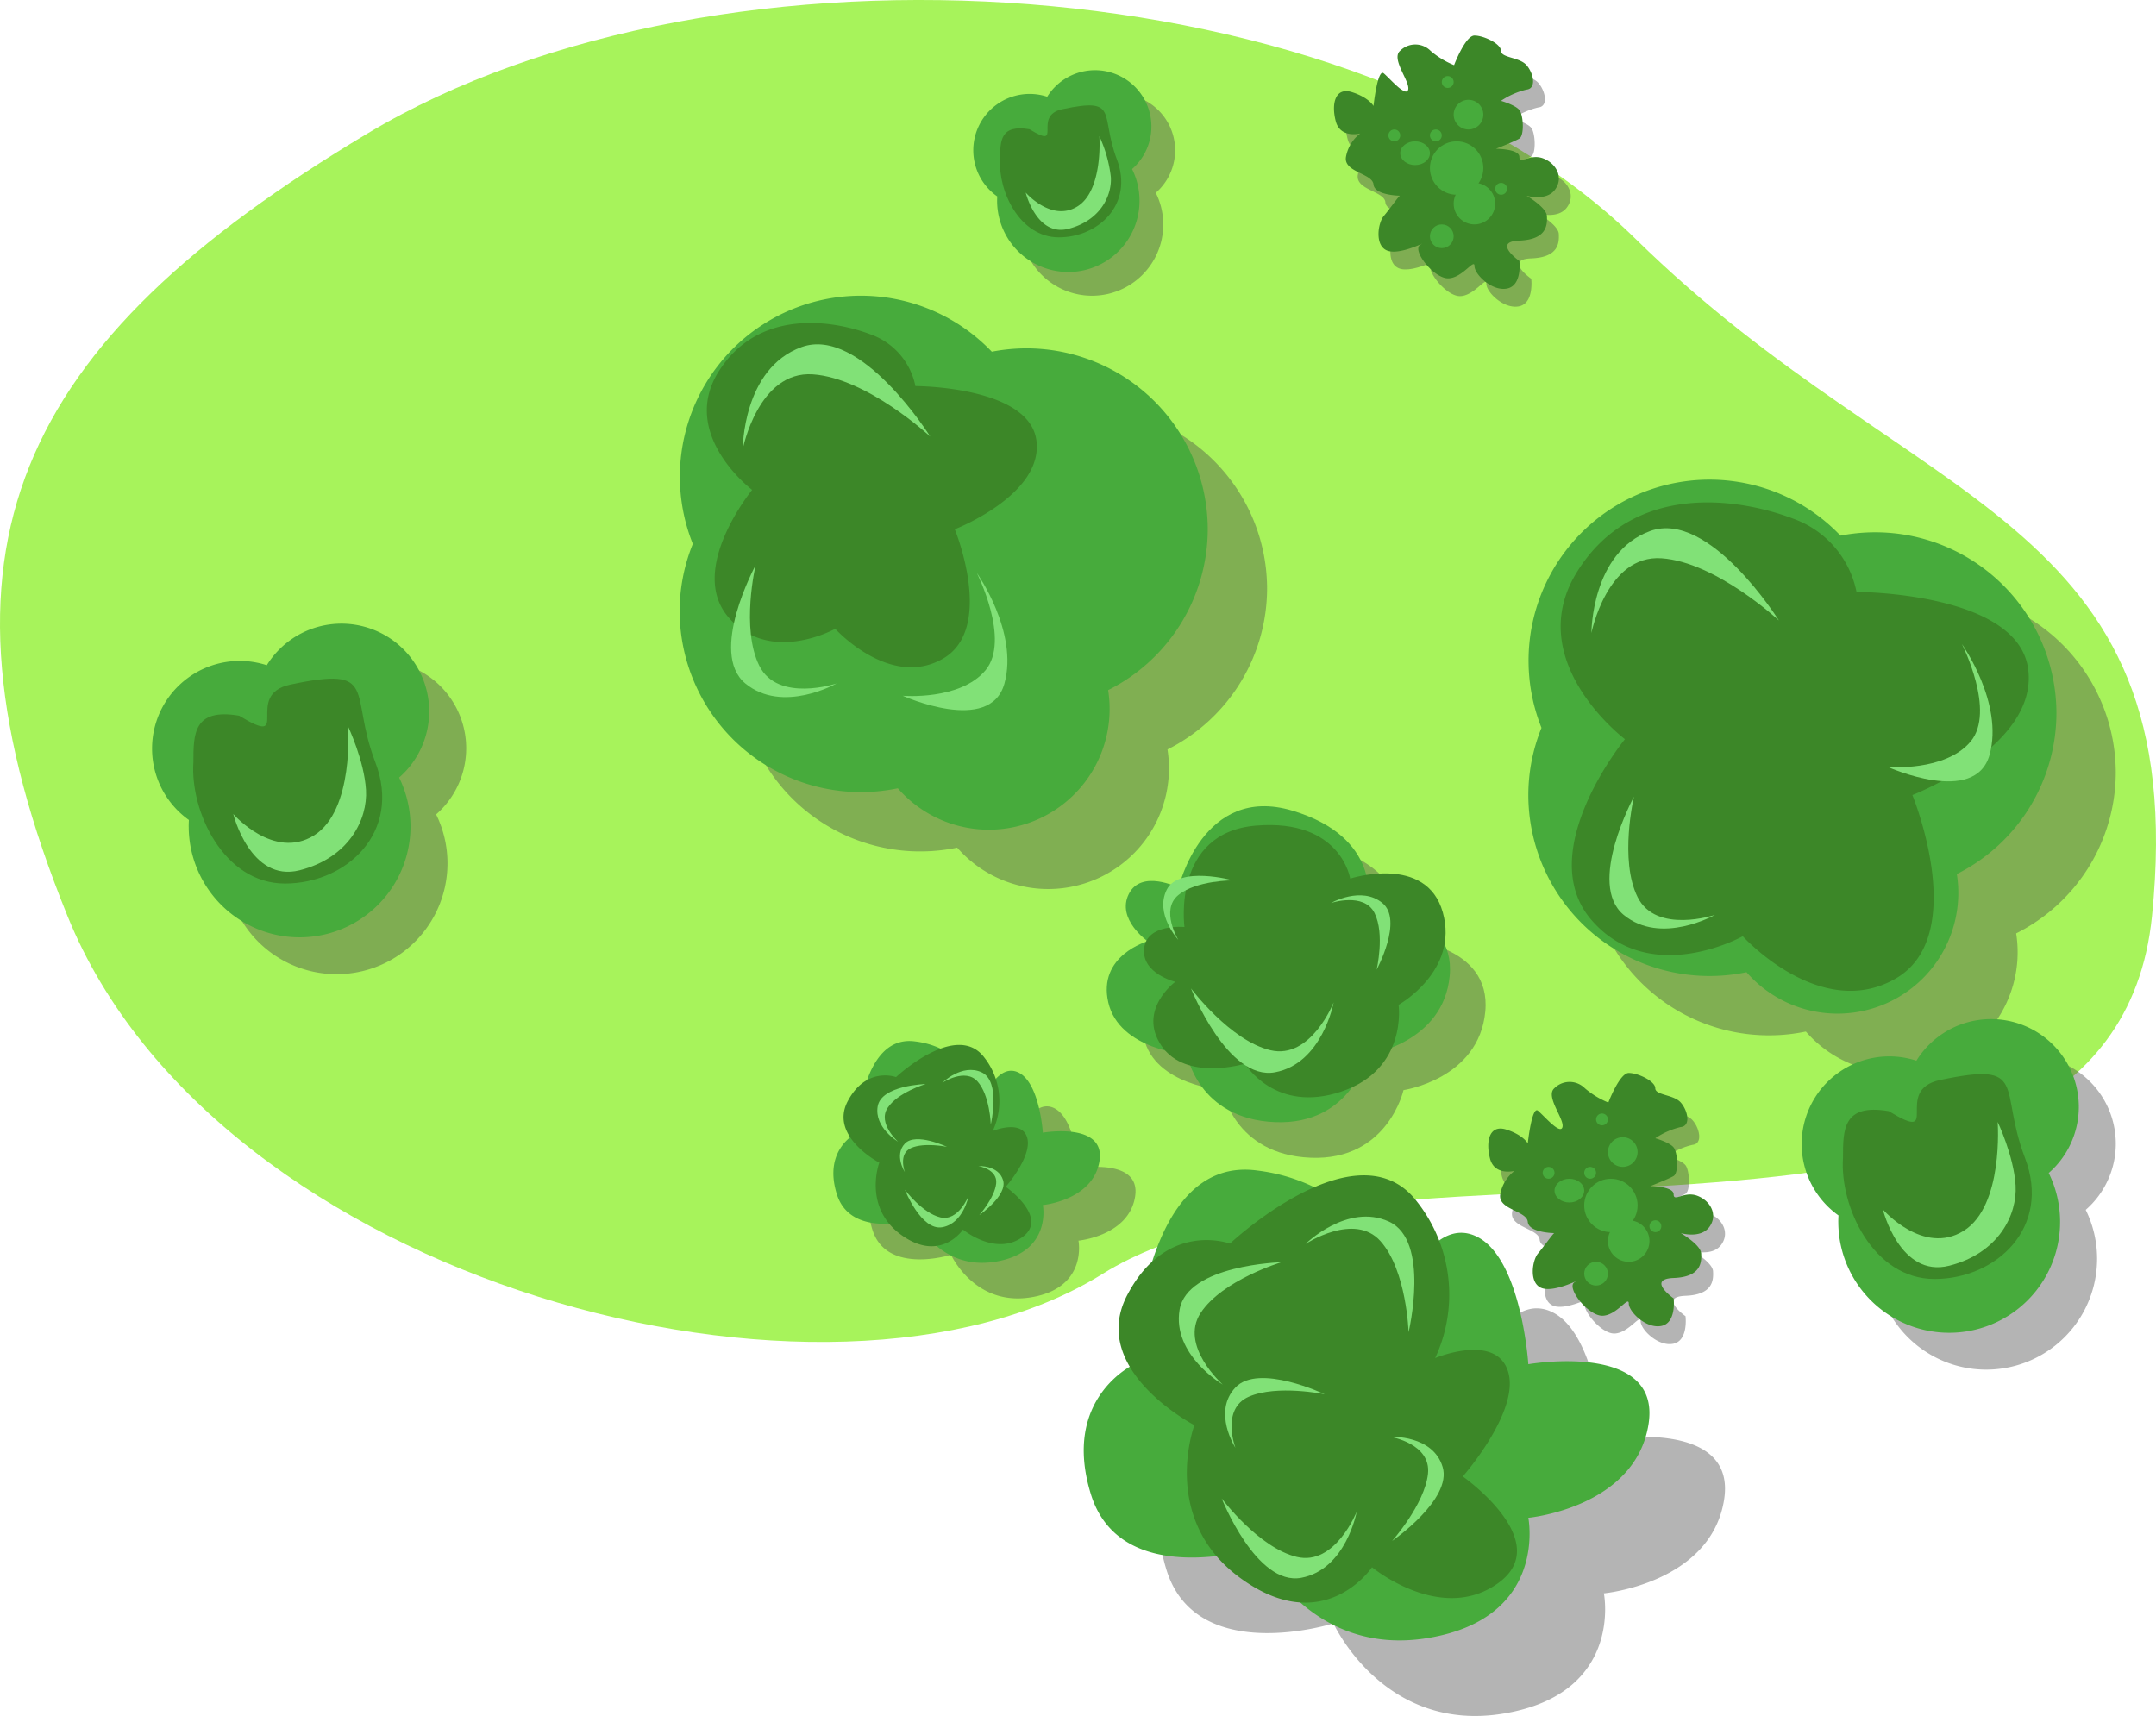 <svg height="289.214" viewBox="0 0 363.342 289.214" width="363.342" xmlns="http://www.w3.org/2000/svg"><path d="m11171.114-2697.369c59.492-35.614 166.74-28.33 213.686 17.807s93.892 46.137 87.012 114.127-130.722 31.567-176.857 60.3-149.336 1.619-174.428-60.3-8.905-96.32 50.587-131.934z" fill="#a7f35b" transform="translate(-11109.144 2719.842)"/><g transform="translate(114.538 49.84)"><path d="m36.772 83.021a30.55 30.55 0 0 1 -36.772-29.781 30.26 30.26 0 0 1 2.218-11.409 30.506 30.506 0 0 1 50.389-32.393 30.55 30.55 0 0 1 36.393 29.862 30.414 30.414 0 0 1 -16.788 27.174 20.349 20.349 0 0 1 -35.44 16.547z" fill="#444" opacity=".39" transform="translate(10 10)"/><path d="m36.772 83.021a30.55 30.55 0 0 1 -36.772-29.781 30.26 30.26 0 0 1 2.218-11.409 30.506 30.506 0 0 1 50.389-32.393 30.55 30.55 0 0 1 36.393 29.862 30.414 30.414 0 0 1 -16.788 27.174 20.349 20.349 0 0 1 -35.44 16.547z" fill="#47ab3c"/><path d="m4002.22-5691.271s-12.309-9.291-5.672-19.911 19.066-8.81 25.7-6.275a11.682 11.682 0 0 1 7.482 8.688s19.187 0 20.394 9.171-13.757 14.963-13.757 14.963 6.879 16.773-2.051 21.841-18.1-5.068-18.1-5.068-10.981 6.155-17.98-1.931 3.984-21.478 3.984-21.478z" fill="#3c8728" transform="translate(-3990 5724)"/><g fill="#81e177"><path d="m4002.8-5689.667s-8 14.747-1.726 19.923 15.374 0 15.374 0-9.883 3.294-13.021-2.981-.627-16.942-.627-16.942z" transform="translate(-3990 5735.098)"/><path d="m5.331 0s-10.331 19.471-2.231 26.307 19.853 0 19.853 0-12.76 4.348-16.811-3.937-.811-22.37-.811-22.37z" transform="matrix(-.5 .866 -.866 -.5 44.893 19.12)"/><path d="m5.165 0s-10.01 12.674-2.159 17.124 19.235 0 19.235 0-12.366 2.83-16.291-2.563-.785-14.561-.785-14.561z" transform="matrix(-.242 -.97 .97 -.242 38.85 72.437)"/></g></g><path d="m4042.071-5898.844s1.891-4.986 3.438-4.986 4.47 1.377 4.47 2.579 3.095 1.031 4.3 2.407 1.72 3.955 0 4.126a12.906 12.906 0 0 0 -4.3 1.892s2.407.687 3.095 1.547.86 4.3 0 4.813-3.954 1.72-3.954 1.72 3.954 0 3.954 1.375 1.76-.6 3.992.239 3.515 3.236 2.026 5.262-4.814 1.031-4.814 1.031 3.365 1.954 3.439 3.438 0 3.953-4.643 4.126 0 3.438 0 3.438.516 4.127-2.063 4.643-5.5-2.407-5.5-3.782-2.062 2.063-4.47 2.063-6.189-4.813-4.642-5.673-3.214 1.8-5.5 1.031-1.654-4.708-.687-5.846 2.579-3.438 2.751-3.438-4.3 0-4.47-1.892-5.071-2.058-4.642-4.641a6.433 6.433 0 0 1 2.407-3.955s-3.353.887-4.127-2.062-.1-5.8 2.741-4.9 3.62 2.324 3.62 2.324.688-6.36 1.719-5.5 3.783 4.127 4.127 2.751-2.923-5.157-1.376-6.533a3.632 3.632 0 0 1 5.158 0 14.246 14.246 0 0 0 3.951 2.403z" fill="#444" opacity=".4" transform="translate(-3795.022 5912.822)"/><path d="m4042.071-5898.844s1.891-4.986 3.438-4.986 4.47 1.377 4.47 2.579 3.095 1.031 4.3 2.407 1.72 3.955 0 4.126a12.906 12.906 0 0 0 -4.3 1.892s2.407.687 3.095 1.547.86 4.3 0 4.813-3.954 1.72-3.954 1.72 3.954 0 3.954 1.375 1.76-.6 3.992.239 3.515 3.236 2.026 5.262-4.814 1.031-4.814 1.031 3.365 1.954 3.439 3.438 0 3.953-4.643 4.126 0 3.438 0 3.438.516 4.127-2.063 4.643-5.5-2.407-5.5-3.782-2.062 2.063-4.47 2.063-6.189-4.813-4.642-5.673-3.214 1.8-5.5 1.031-1.654-4.708-.687-5.846 2.579-3.438 2.751-3.438-4.3 0-4.47-1.892-5.071-2.058-4.642-4.641a6.433 6.433 0 0 1 2.407-3.955s-3.353.887-4.127-2.062-.1-5.8 2.741-4.9 3.62 2.324 3.62 2.324.688-6.36 1.719-5.5 3.783 4.127 4.127 2.751-2.923-5.157-1.376-6.533a3.632 3.632 0 0 1 5.158 0 14.246 14.246 0 0 0 3.951 2.403z" fill="#3c8728" transform="translate(-3797.022 5909.822)"/><g fill="#47ab3c"><ellipse cx="238.478" cy="25.822" rx="2.5" ry="2"/><circle cx="245.478" cy="28.322" r="4.5"/><circle cx="243.978" cy="13.822" r="1"/><circle cx="247.478" cy="19.322" r="2.5"/><circle cx="242.978" cy="39.822" r="2"/><circle cx="234.978" cy="22.822" r="1"/><circle cx="252.978" cy="31.822" r="1"/><circle cx="248.478" cy="34.322" r="3.5"/><circle cx="241.978" cy="22.822" r="1"/></g><g transform="translate(164.038 11.84)"><path d="m4 22q0-.371.022-.737a9.5 9.5 0 0 1 8.421-16.8 9.5 9.5 0 1 1 14.3 12.192 12 12 0 1 1 -22.743 5.345z" fill="#444" opacity=".4" transform="translate(4 4)"/><path d="m4 22q0-.371.022-.737a9.5 9.5 0 0 1 8.421-16.8 9.5 9.5 0 1 1 14.3 12.192 12 12 0 1 1 -22.743 5.345z" fill="#47ab3c"/><path d="m12 3.563c9.661-2.051 6.282.824 9.178 8.437s-3.146 13.163-9.773 13.163-10.257-7.844-9.895-13.163c0-3.062 0-5.9 4.947-5.057 5.912 3.62.343-2.277 5.543-3.38z" fill="#3c8728" transform="translate(3 3)"/><path d="m4017.682-5885s1.842 7.465 7.175 6.108 7.369-5.526 7.175-8.726a22.494 22.494 0 0 0 -1.939-6.884s.679 9.114-3.685 11.829-8.726-2.327-8.726-2.327z" fill="#81e177" transform="translate(-4008.863 5905.619)"/></g><g transform="translate(257.562 80.84)"><path d="m36.772 83.021a30.55 30.55 0 0 1 -36.772-29.781 30.26 30.26 0 0 1 2.218-11.409 30.506 30.506 0 0 1 50.389-32.393 30.55 30.55 0 0 1 36.393 29.862 30.414 30.414 0 0 1 -16.788 27.174 20.349 20.349 0 0 1 -35.44 16.547z" fill="#444" opacity=".39" transform="translate(10 10)"/><path d="m36.772 83.021a30.55 30.55 0 0 1 -36.772-29.781 30.26 30.26 0 0 1 2.218-11.409 30.506 30.506 0 0 1 50.389-32.393 30.55 30.55 0 0 1 36.393 29.862 30.414 30.414 0 0 1 -16.788 27.174 20.349 20.349 0 0 1 -35.44 16.547z" fill="#47ab3c"/><path d="m4005.416-5679.5s-17.46-13.18-8.045-28.243 27.045-12.5 36.46-8.9a16.571 16.571 0 0 1 10.613 12.325s27.217 0 28.929 13.01-19.514 21.226-19.514 21.226 9.757 23.792-2.91 30.982-25.676-7.189-25.676-7.189-15.577 8.73-25.5-2.738 5.643-30.473 5.643-30.473z" fill="#3c8728" transform="translate(-3989.134 5723.245)"/><g fill="#81e177"><path d="m4002.8-5689.667s-8 14.747-1.726 19.923 15.374 0 15.374 0-9.883 3.294-13.021-2.981-.627-16.942-.627-16.942z" transform="translate(-3985 5743.104)"/><path d="m5.331 0s-10.331 19.471-2.231 26.307 19.853 0 19.853 0-12.76 4.348-16.811-3.937-.811-22.37-.811-22.37z" transform="matrix(-.5 .866 -.866 -.5 44.893 19.12)"/><path d="m5.165 0s-10.01 12.674-2.159 17.124 19.235 0 19.235 0-12.366 2.83-16.291-2.563-.785-14.561-.785-14.561z" transform="matrix(-.242 -.97 .97 -.242 61.85 53.437)"/></g></g><path d="m4042.071-5898.844s1.891-4.986 3.438-4.986 4.47 1.377 4.47 2.579 3.095 1.031 4.3 2.407 1.72 3.955 0 4.126a12.906 12.906 0 0 0 -4.3 1.892s2.407.687 3.095 1.547.86 4.3 0 4.813-3.954 1.72-3.954 1.72 3.954 0 3.954 1.375 1.76-.6 3.992.239 3.515 3.236 2.026 5.262-4.814 1.031-4.814 1.031 3.365 1.954 3.439 3.438 0 3.953-4.643 4.126 0 3.438 0 3.438.516 4.127-2.063 4.643-5.5-2.407-5.5-3.782-2.062 2.063-4.47 2.063-6.189-4.813-4.642-5.673-3.214 1.8-5.5 1.031-1.654-4.708-.687-5.846 2.579-3.438 2.751-3.438-4.3 0-4.47-1.892-5.071-2.058-4.642-4.641a6.433 6.433 0 0 1 2.407-3.955s-3.353.887-4.127-2.062-.1-5.8 2.741-4.9 3.62 2.324 3.62 2.324.688-6.36 1.719-5.5 3.783 4.127 4.127 2.751-2.923-5.157-1.376-6.533a3.632 3.632 0 0 1 5.158 0 14.246 14.246 0 0 0 3.951 2.403z" fill="#444" opacity=".4" transform="translate(-3769.022 6087.67)"/><path d="m4042.071-5898.844s1.891-4.986 3.438-4.986 4.47 1.377 4.47 2.579 3.095 1.031 4.3 2.407 1.72 3.955 0 4.126a12.906 12.906 0 0 0 -4.3 1.892s2.407.687 3.095 1.547.86 4.3 0 4.813-3.954 1.72-3.954 1.72 3.954 0 3.954 1.375 1.76-.6 3.992.239 3.515 3.236 2.026 5.262-4.814 1.031-4.814 1.031 3.365 1.954 3.439 3.438 0 3.953-4.643 4.126 0 3.438 0 3.438.516 4.127-2.063 4.643-5.5-2.407-5.5-3.782-2.062 2.063-4.47 2.063-6.189-4.813-4.642-5.673-3.214 1.8-5.5 1.031-1.654-4.708-.687-5.846 2.579-3.438 2.751-3.438-4.3 0-4.47-1.892-5.071-2.058-4.642-4.641a6.433 6.433 0 0 1 2.407-3.955s-3.353.887-4.127-2.062-.1-5.8 2.741-4.9 3.62 2.324 3.62 2.324.688-6.36 1.719-5.5 3.783 4.127 4.127 2.751-2.923-5.157-1.376-6.533a3.632 3.632 0 0 1 5.158 0 14.246 14.246 0 0 0 3.951 2.403z" fill="#3c8728" transform="translate(-3771.022 6084.67)"/><ellipse cx="264.478" cy="200.67" fill="#47ab3c" rx="2.5" ry="2"/><circle cx="271.478" cy="203.17" fill="#47ab3c" r="4.5"/><circle cx="269.978" cy="188.67" fill="#47ab3c" r="1"/><circle cx="273.478" cy="194.17" fill="#47ab3c" r="2.5"/><circle cx="268.978" cy="214.67" fill="#47ab3c" r="2"/><circle cx="260.978" cy="197.67" fill="#47ab3c" r="1"/><circle cx="278.978" cy="206.67" fill="#47ab3c" r="1"/><circle cx="274.478" cy="209.17" fill="#47ab3c" r="3.5"/><circle cx="267.978" cy="197.67" fill="#47ab3c" r="1"/><g transform="translate(303.563 171.84)"><path d="m6.235 34.157q0-.576.035-1.144a14.771 14.771 0 0 1 13.13-26.082 14.791 14.791 0 1 1 22.3 18.93 18.688 18.688 0 1 1 -35.46 8.3z" fill="#444" opacity=".4" transform="translate(6.235 6.211)"/><path d="m6.235 34.157q0-.576.035-1.144a14.771 14.771 0 0 1 13.13-26.082 14.791 14.791 0 1 1 22.3 18.93 18.688 18.688 0 1 1 -35.46 8.3z" fill="#47ab3c"/><path d="m17.876 3.918c15.06-3.184 9.793 1.282 14.308 13.099s-4.9 20.437-15.235 20.437-15.99-12.178-15.425-20.437c0-4.754 0-9.163 7.711-7.852 9.217 5.621.539-3.534 8.641-5.247z" fill="#3c8728" transform="translate(5.506 6.272)"/><path d="m4017.682-5879.754s2.872 11.592 11.185 9.483 11.486-8.58 11.184-13.548-3.022-10.688-3.022-10.688 1.058 14.15-5.744 18.366-13.603-3.613-13.603-3.613z" fill="#81e177" transform="translate(-4003.935 5911.76)"/></g><path d="m3937.279-5879.273s.53-16.7 9.809-15.377a14.255 14.255 0 0 1 11.665 9.279s2.386-5.832 5.833-3.977 3.977 10.074 3.977 10.074 10.6-1.856 9.544 4.772-9.544 7.423-9.544 7.423 1.591 7.954-7.954 9.544-13.521-7.158-13.521-7.158-10.87 3.447-13.256-4.242 3.447-10.338 3.447-10.338z" fill="#444" opacity=".4" transform="translate(-3786.814 6076.18)"/><path d="m3937.279-5879.273s.53-16.7 9.809-15.377a14.255 14.255 0 0 1 11.665 9.279s2.386-5.832 5.833-3.977 3.977 10.074 3.977 10.074 10.6-1.856 9.544 4.772-9.544 7.423-9.544 7.423 1.591 7.954-7.954 9.544-13.521-7.158-13.521-7.158-10.87 3.447-13.256-4.242 3.447-10.338 3.447-10.338z" fill="#47ab3c" transform="translate(-3792.814 6070.18)"/><path d="m3936.62-5881.807s.443-13.964 8.2-12.856a11.918 11.918 0 0 1 9.753 7.758s1.995-4.876 4.876-3.325 3.325 8.422 3.325 8.422 8.866-1.552 7.98 3.99-7.98 6.207-7.98 6.207 1.33 6.65-6.65 7.979-11.3-5.984-11.3-5.984-9.088 2.882-11.083-3.546 2.879-8.645 2.879-8.645z" fill="#3c8728" transform="matrix(.707 .707 -.707 .707 -6790.625 1556.784)"/><path d="m4000.513-5689.668s-3.569 6.578-.77 8.887 6.857 0 6.857 0-4.408 1.469-5.808-1.33-.279-7.557-.279-7.557z" fill="#81e177" transform="matrix(.643 -.766 .766 .643 1938.457 6923.383)"/><path d="m4000.513-5689.668s-3.569 6.578-.77 8.887 6.857 0 6.857 0-4.408 1.469-5.808-1.33-.279-7.557-.279-7.557z" fill="#81e177" transform="matrix(-.966 .259 -.259 -.966 2557.844 -6342.845)"/><path d="m4000.513-5689.668s-3.569 6.578-.77 8.887 6.857 0 6.857 0-4.408 1.469-5.808-1.33-.279-7.557-.279-7.557z" fill="#81e177" transform="matrix(.5 .866 -.866 .5 -6771.518 -436.906)"/><path d="m3999.958-5689.668s-2.493 5.25-.538 7.093 4.79 0 4.79 0-3.079 1.172-4.057-1.061-.195-6.032-.195-6.032z" fill="#81e177" transform="matrix(-.866 -.5 .5 -.866 6473.832 -2722.477)"/><path d="m3999.958-5689.668s-2.493 5.25-.538 7.093 4.79 0 4.79 0-3.079 1.172-4.057-1.061-.195-6.032-.195-6.032z" fill="#81e177" transform="matrix(0 1 -1 0 -5530.085 -3806.668)"/><path d="m4096-5893.055s4.058-17.5 19.17-12.991 12.73 15.646 12.73 15.646 14.847.795 13.786 12.2-13.786 13.256-13.786 13.256-2.651 11.931-15.642 11.4-14.847-11.4-14.847-11.4-11.4-.795-13.256-8.749 6.628-10.34 6.628-10.34-5.3-3.712-3.182-7.954 8.399-1.068 8.399-1.068z" fill="#444" opacity=".4" transform="translate(-3891.375 6048.674)"/><path d="m4096-5893.055s4.058-17.5 19.17-12.991 12.73 15.646 12.73 15.646 14.847.795 13.786 12.2-13.786 13.256-13.786 13.256-2.651 11.931-15.642 11.4-14.847-11.4-14.847-11.4-11.4-.795-13.256-8.749 6.628-10.34 6.628-10.34-5.3-3.712-3.182-7.954 8.399-1.068 8.399-1.068z" fill="#47ab3c" transform="translate(-3897.375 6042.674)"/><path d="m4094.9-5894.5s3.689-15.662 17.425-11.628 11.568 14 11.568 14 13.5.711 12.532 10.915-12.532 11.865-12.532 11.865-2.41 10.678-14.218 10.2-13.5-10.2-13.5-10.2-10.363-.711-12.05-7.831 6.025-9.255 6.025-9.255-4.82-3.322-2.893-7.119 7.643-.947 7.643-.947z" fill="#3c8728" transform="matrix(.934 -.358 .358 .934 -1514.794 7127.68)"/><path d="m4002.8-5689.667s-8 14.747-1.726 19.923 15.374 0 15.374 0-9.883 3.294-13.021-2.981-.627-16.942-.627-16.942z" fill="#81e177" transform="matrix(.643 -.766 .766 .643 1985.201 6891.193)"/><path d="m4001-5689.667s-4.513 8.317-.973 11.237 8.671 0 8.671 0-5.574 1.858-7.344-1.681-.354-9.556-.354-9.556z" fill="#81e177" transform="matrix(-1 0 0 -1 4232.995 -5526.232)"/><path d="m4001-5689.667s-4.513 8.317-.973 11.237 8.671 0 8.671 0-5.574 1.858-7.344-1.681-.354-9.556-.354-9.556z" fill="#81e177" transform="matrix(.225 .974 -.974 .225 -6234.175 -2468.417)"/><path d="m3941.79-5861.934s1.125-35.446 20.818-32.633a30.252 30.252 0 0 1 24.757 19.692s5.063-12.377 12.378-8.439 8.439 21.38 8.439 21.38 22.506-3.939 20.256 10.128-20.256 15.754-20.256 15.754 3.376 16.88-16.88 20.256-28.694-15.191-28.694-15.191-23.068 7.314-28.133-9 7.315-21.947 7.315-21.947z" fill="#444" opacity=".4" transform="translate(-3737.887 6104.6)"/><path d="m3941.79-5861.934s1.125-35.446 20.818-32.633a30.252 30.252 0 0 1 24.757 19.692s5.063-12.377 12.378-8.439 8.439 21.38 8.439 21.38 22.506-3.939 20.256 10.128-20.256 15.754-20.256 15.754 3.376 16.88-16.88 20.256-28.694-15.191-28.694-15.191-23.068 7.314-28.133-9 7.315-21.947 7.315-21.947z" fill="#47ab3c" transform="translate(-3750.621 6091.866)"/><path d="m7.133 27.415s.941-29.635 17.406-27.283a25.293 25.293 0 0 1 20.697 16.468s4.235-10.351 10.349-7.059 7.057 17.874 7.057 17.874 18.816-3.293 16.935 8.468-16.935 13.172-16.935 13.172 2.822 14.112-14.112 16.934-23.99-12.7-23.99-12.7-19.287 6.111-23.521-7.527 6.114-18.347 6.114-18.347z" fill="#3c8728" transform="matrix(.707 .707 -.707 .707 221.613 185.177)"/><path d="m3.908 0s-7.573 13.96-1.633 18.86 14.552 0 14.552 0-9.354 3.117-12.327-2.823-.592-16.037-.592-16.037z" fill="#81e177" transform="matrix(.643 -.766 .766 .643 203.375 255.544)"/><path d="m3.908 0s-7.573 13.96-1.633 18.86 14.552 0 14.552 0-9.354 3.117-12.327-2.823-.592-16.037-.592-16.037z" fill="#81e177" transform="matrix(-.966 .259 -.259 -.966 241.155 223.519)"/><path d="m3.908 0s-7.573 13.96-1.633 18.86 14.552 0 14.552 0-9.354 3.117-12.327-2.823-.592-16.037-.592-16.037z" fill="#81e177" transform="matrix(.5 .866 -.866 .5 213.986 209.357)"/><path d="m2.73 0s-5.291 11.143-1.14 15.053 10.165 0 10.165 0-6.535 2.488-8.609-2.253-.416-12.8-.416-12.8z" fill="#81e177" transform="matrix(-.866 -.5 .5 -.866 236.972 261.081)"/><path d="m2.73 0s-5.291 11.143-1.14 15.053 10.165 0 10.165 0-6.535 2.488-8.609-2.253-.416-12.8-.416-12.8z" fill="#81e177" transform="matrix(0 1 -1 0 223.254 232.261)"/><g transform="translate(25.563 105.189)"><path d="m6.235 34.157q0-.576.035-1.144a14.771 14.771 0 0 1 13.13-26.082 14.791 14.791 0 1 1 22.3 18.93 18.688 18.688 0 1 1 -35.46 8.3z" fill="#444" opacity=".4" transform="translate(6.235 6.211)"/><path d="m6.235 34.157q0-.576.035-1.144a14.771 14.771 0 0 1 13.13-26.082 14.791 14.791 0 1 1 22.3 18.93 18.688 18.688 0 1 1 -35.46 8.3z" fill="#47ab3c"/><path d="m17.876 3.918c15.06-3.184 9.793 1.282 14.308 13.099s-4.9 20.437-15.235 20.437-15.99-12.178-15.425-20.437c0-4.754 0-9.163 7.711-7.852 9.217 5.621.539-3.534 8.641-5.247z" fill="#3c8728" transform="translate(5.506 6.272)"/><path d="m4017.682-5879.754s2.872 11.592 11.185 9.483 11.486-8.58 11.184-13.548-3.022-10.688-3.022-10.688 1.058 14.15-5.744 18.366-13.603-3.613-13.603-3.613z" fill="#81e177" transform="translate(-4003.935 5911.76)"/></g></svg>